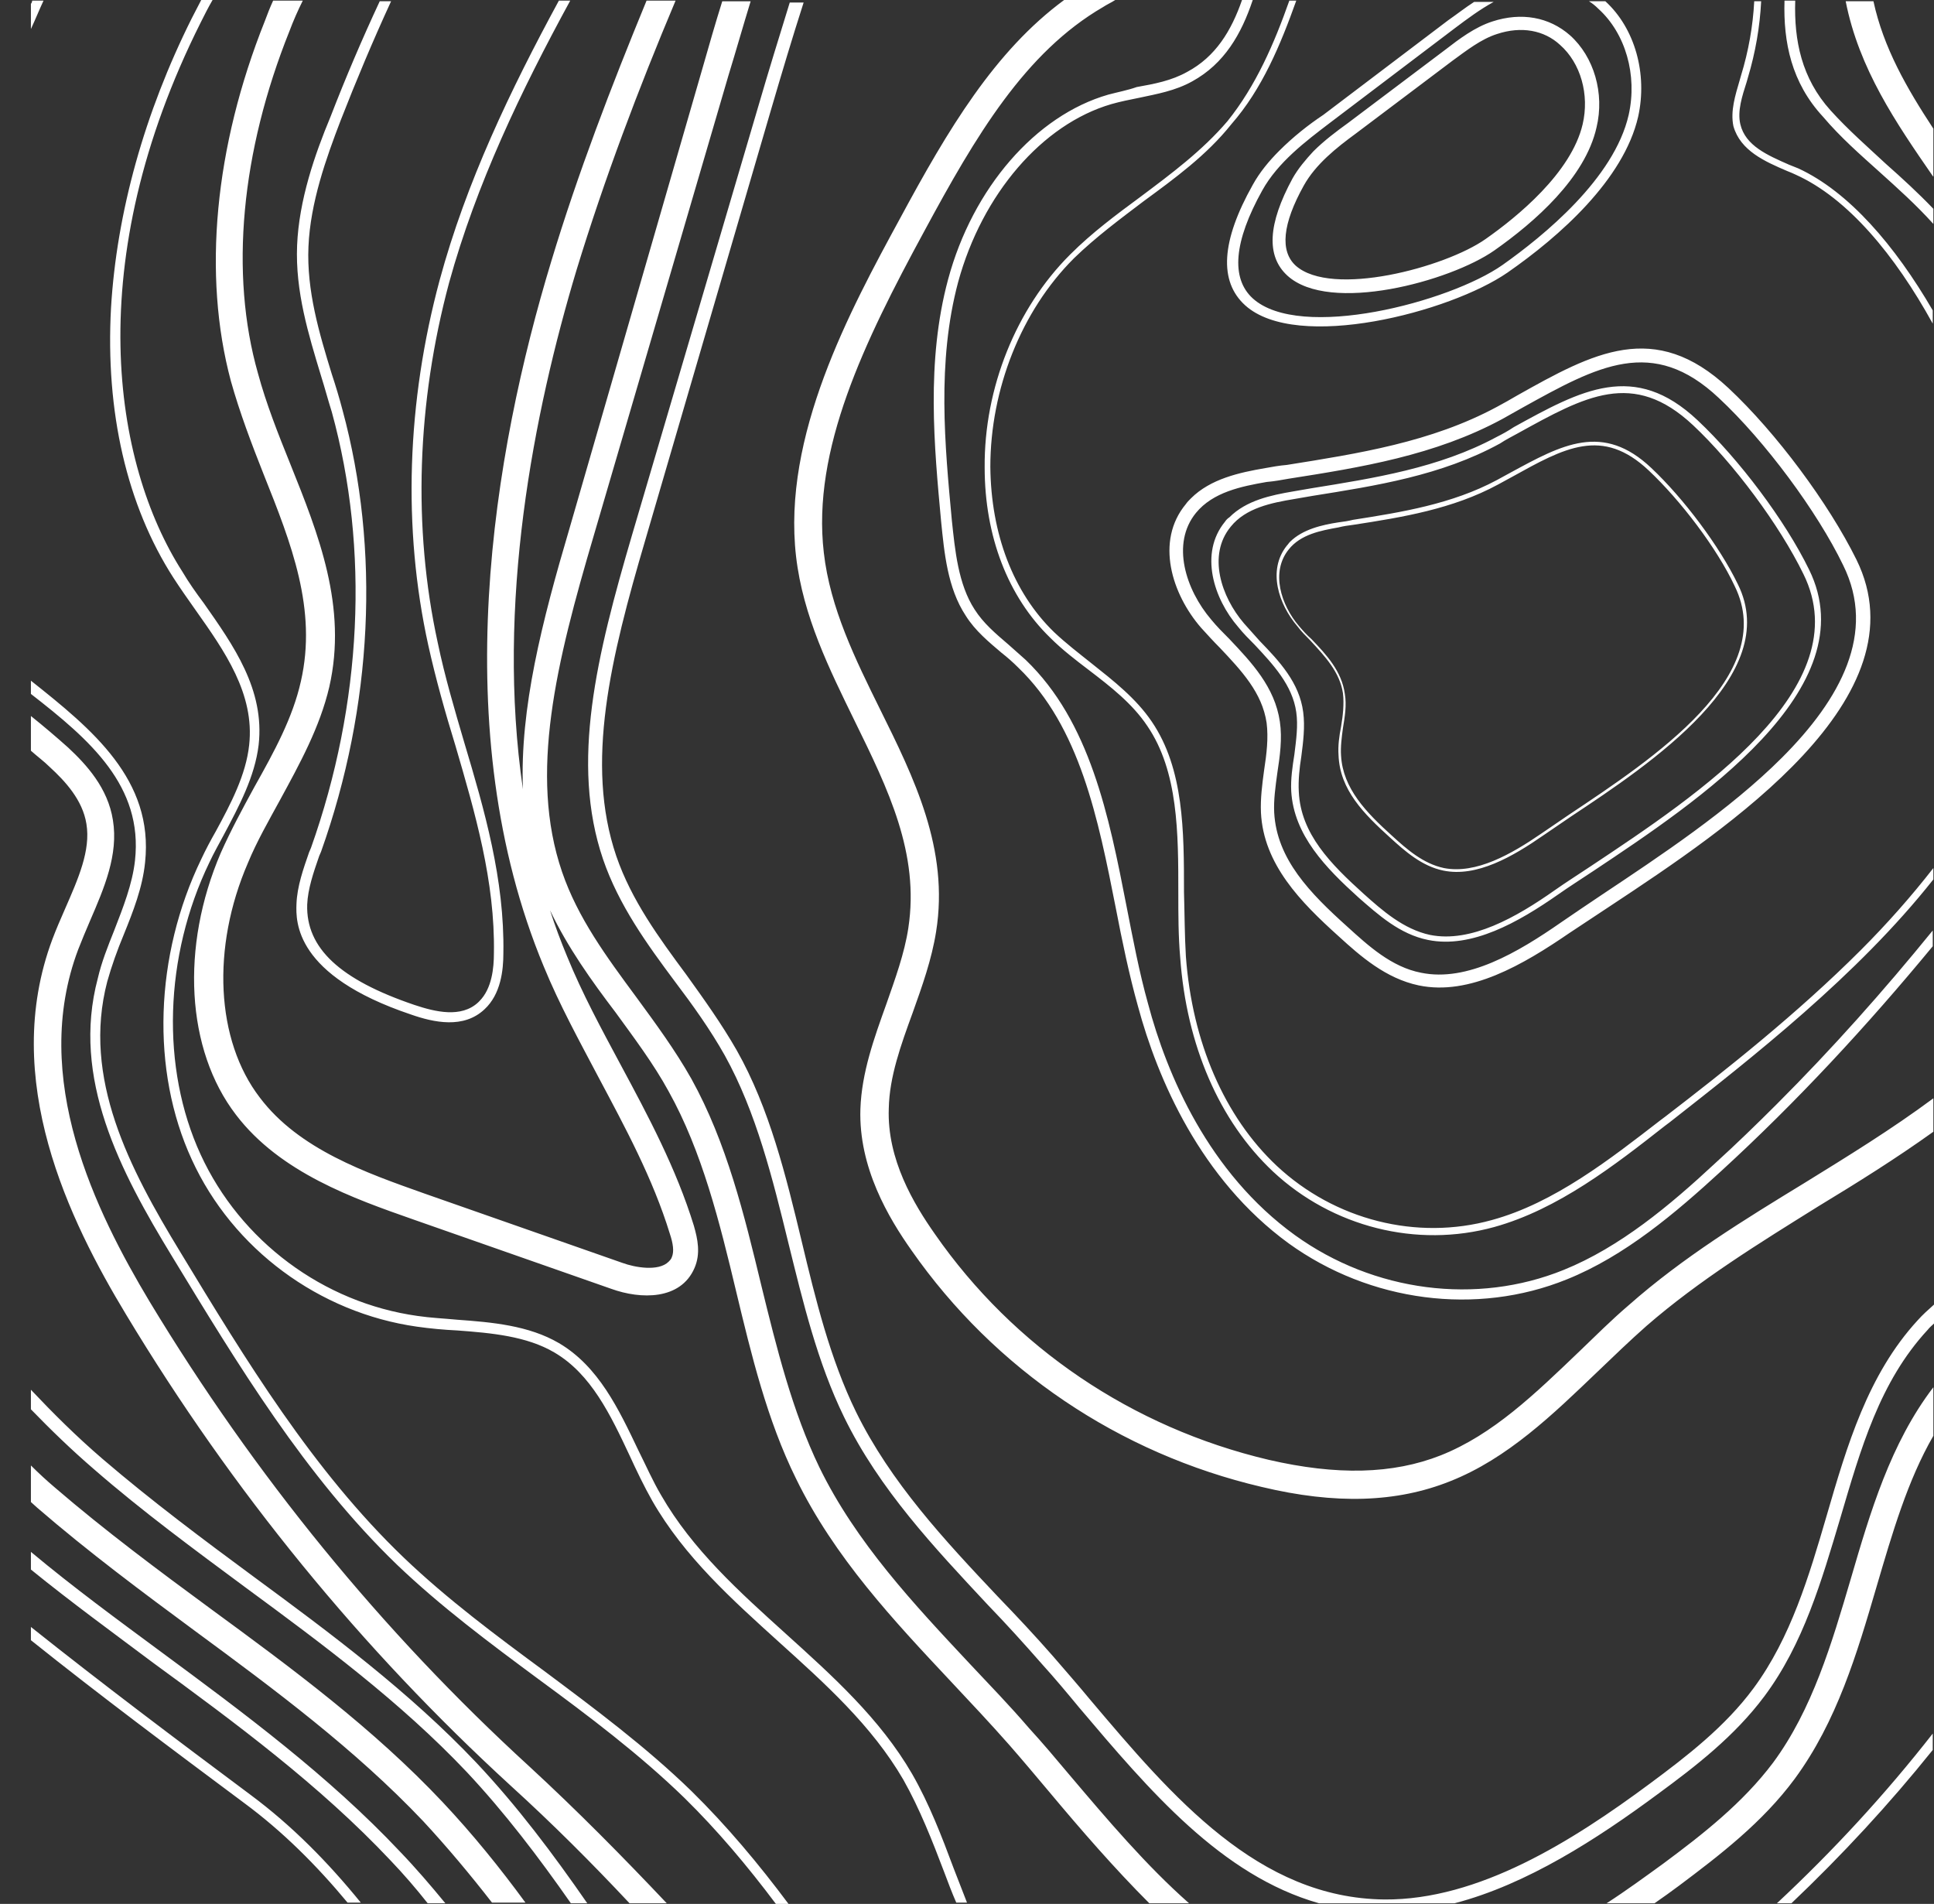<?xml version="1.0" encoding="UTF-8" standalone="no"?><svg xmlns="http://www.w3.org/2000/svg" xmlns:xlink="http://www.w3.org/1999/xlink" fill="#000000" height="301.8" preserveAspectRatio="xMidYMid meet" version="1" viewBox="-4.9 -0.1 306.6 301.8" width="306.6" zoomAndPan="magnify"><rect x="-4.9" y="-0.1" width="306.6" height="301.8" fill="#333333" stroke="none"/><g id="change1_1"><path d="M0,259.9v-2.1c11.3,9,23,17.8,34.8,26.6c6.6,4.9,12.3,10.7,17.5,17.1h-2.1c-4.9-5.9-10.3-11.3-16.4-15.8 C22.4,277.2,11,268.7,0,259.9z M175.9,31.1c-3.8,2.8-7.7,5.7-11.1,9.1l-0.1,0.1c-8.5,8.5-13.6,21.1-13.5,33.7 c0,10.9,3.7,20.5,10.4,27c1.9,1.9,4,3.5,6.1,5.1c3.4,2.6,6.9,5.3,9.3,8.9c4.9,7.2,4.9,17,4.9,26.4c0,3.4,0,6.9,0.3,10.3 c1,13.9,6.2,25.9,14.7,33.9c9.4,8.8,22.8,12.2,35.1,8.8c10.1-2.8,19.1-9.8,27-16l0.8-0.6c13-10.2,29.8-23.3,41.8-38.5v-1.8 c-3.5,4.5-7.4,8.9-11.5,13c-10.1,10.1-21.5,19.1-31,26.4l-0.8,0.6c-7.9,6.1-16.8,13.1-26.7,15.8c-11.9,3.3-24.9,0-34.1-8.6 c-8.3-7.8-13.4-19.6-14.4-33.2c-0.2-3.3-0.2-6.8-0.3-10.2c0-9.6,0-19.5-5.1-27c-2.5-3.7-6.1-6.5-9.5-9.2c-2-1.6-4.1-3.2-6-5 c-6.5-6.3-10-15.6-10.1-26.2c0-12.3,4.9-24.7,13.2-33l0.1-0.1c3.4-3.3,7.3-6.2,11-9c4.9-3.6,10-7.3,13.9-12.2 C195.2,14,198.1,7,200.6,0h-1.1c-2.4,6.8-5.3,13.5-9.8,19.1C185.7,23.8,180.7,27.5,175.9,31.1z M278.4,27c0.5,0.2,1,0.4,1.4,0.6 c8.2,3.7,15.7,12.7,21.7,23.6v-2.1c-6-10.3-13.3-18.8-21.3-22.5c-0.5-0.2-1-0.4-1.5-0.6c-3.4-1.5-6.9-3-7.7-6.4 c-0.5-2.1,0.3-4.5,1-6.7l0.2-0.7c1.2-4,1.9-8.1,2.1-12.1h-1.1C273,4,272.3,8,271.1,11.9l-0.2,0.7c-0.7,2.4-1.5,4.9-1,7.3 C271,23.8,274.9,25.5,278.4,27z M269.1,61.4c7.6,7.1,15.9,18.3,20.3,27.2c10.8,21.9-20.4,42.6-39,54.9c-2.3,1.5-4.5,3-6.5,4.3 c-7.3,5-15.8,10-23.9,8.3c-5.2-1.1-9.2-4.6-12.7-7.8c-6-5.4-11.9-11.4-12.3-19.6c-0.1-2.2,0.2-4.5,0.5-6.7c0.4-2.6,0.7-5.1,0.4-7.5 c-0.7-4.8-4-8.3-7.4-11.9c-1-1-2-2.1-3-3.2c-4.6-5.3-7.3-13.7-2.4-19.6c0.2-0.3,0.5-0.6,0.8-0.9c3.1-3.1,7.7-4.1,11.8-4.8 c1.1-0.2,2.2-0.4,3.4-0.5c11.3-1.8,22.9-3.6,33.3-9.2c1.1-0.6,2.2-1.2,3.2-1.8C247.7,55.8,257.4,50.5,269.1,61.4z M267.6,63 c-10.5-9.9-19.2-5.1-31.1,1.5c-1.1,0.6-2.1,1.2-3.2,1.8c-10.7,5.8-22.5,7.7-34,9.5c-1.1,0.2-2.2,0.4-3.4,0.5 c-4,0.7-8.5,1.6-11.2,4.9c-4,4.9-1.6,12.2,2.4,16.9c0.9,1.1,1.9,2.1,2.9,3.1c3.5,3.7,7.2,7.6,8,13.1c0.4,2.7,0,5.5-0.4,8.1 c-0.3,2.2-0.6,4.3-0.5,6.3c0.4,7.4,5.7,12.8,11.6,18.1c3.3,3,7,6.4,11.7,7.3c7.3,1.5,15.3-3.2,22.2-8c1.9-1.3,4.1-2.8,6.5-4.4 c9-6,20.2-13.4,28.5-21.7c9.3-9.3,15-19.8,9.7-30.5C283.2,81,274.9,69.8,267.6,63z M231.7,3.3c4.6-1.5,9-0.7,12.3,2.2 c3.8,3.4,5.5,9.2,4.2,14.6c-1.8,8-9.8,15-16.2,19.5c-7,4.9-26.1,10.1-32.8,4c-3.4-3.1-3.1-8.2,0.8-15.4c0.9-1.6,2.1-3,3.3-4.3 c1.7-1.7,3.7-3.2,5.5-4.5l15.4-11.6C226.4,6.1,228.9,4.2,231.7,3.3L231.7,3.3z M232.4,5.3L232.4,5.3c-2.5,0.8-4.8,2.6-7,4.2 L210,21.1c-3,2.2-6.3,4.8-8.2,8.2c-3.4,6.1-3.8,10.4-1.3,12.7c5.7,5.1,23.7,0.3,30.1-4.2c5-3.5,13.6-10.5,15.4-18.2 c1.1-4.7-0.3-9.7-3.6-12.6C239.9,4.7,236.3,4,232.4,5.3z M170.8,14.9c-11.5,3.3-21.5,14.8-25.4,29.3c-3.5,13-2.2,26.5-1.1,38.4 c0.5,4.9,1,10.5,3.9,14.9c1.5,2.4,3.7,4.2,5.7,5.9c0.9,0.7,1.8,1.5,2.6,2.3c9.8,9.4,12.7,24,15.5,38.2c1,5.2,2.1,10.5,3.5,15.5 c3.1,11.5,9.9,27.4,23.9,37.6c12.9,9.3,29.8,11.5,44.1,5.7c9.2-3.7,17.2-10.5,24.5-17.2c12-11,23.1-23,33.5-35.6v-2.5 c-7.8,9.6-16,18.8-24.7,27.5c-3.2,3.2-6.5,6.4-9.8,9.4c-7.2,6.7-15.1,13.3-24,16.9c-13.8,5.6-30.1,3.5-42.6-5.5 c-13.7-9.9-20.3-25.4-23.3-36.7c-1.4-5-2.4-10.3-3.4-15.4c-2.8-14.4-5.8-29.3-16-39.1c-0.9-0.8-1.8-1.6-2.7-2.4 c-2.1-1.8-4-3.4-5.4-5.6c-2.6-4-3.1-9.4-3.6-14.1c-1.1-11.8-2.4-25.1,1-37.8c3.8-13.9,13.3-25,24.3-28.2c1.4-0.4,2.9-0.7,4.4-1 c2.8-0.6,5.7-1.1,8.4-2.6c5.1-2.8,7.8-7.5,9.6-12.9H192c-1.7,4.9-4.2,9-8.7,11.4c-2.5,1.4-5.2,1.9-8,2.4 C173.9,14.2,172.3,14.5,170.8,14.9z M293,27.1c3,2.7,5.9,5.3,8.6,8.3V33c-2.4-2.5-4.9-4.8-7.5-7.1c-2.9-2.7-6-5.4-8.8-8.5 c-4.6-5.1-5.8-11.1-5.6-17.4H278c-0.2,6.6,1.1,13,6.1,18.4C286.9,21.7,290,24.4,293,27.1z M301.6,27.9v-7.6 c-4.2-6.4-7.9-12.8-9.5-20.2h-4.4c2.1,10.7,8,19.3,13.8,27.7C301.5,27.8,301.5,27.8,301.6,27.9z M121.3,88.1 c1.1,9.5,5.3,17.9,9.3,26.1c5.3,10.8,10.3,21,8.5,32.8c-0.6,4-2.1,8.1-3.5,12.1c-1.9,5.3-3.9,10.8-4.1,16.6 c-0.3,9.3,4.5,17.3,8.1,22.4c13.2,18.9,32.9,32.2,55.5,37.5c11.7,2.8,21.4,2.5,29.9-0.9c9.1-3.6,16.3-10.6,23.4-17.4 c2.5-2.4,5.1-4.9,7.7-7.2c8.4-7.3,18-13.2,27.3-19c6.1-3.7,12.2-7.5,18.2-11.8V174c-6.6,4.9-13.6,9.2-20.4,13.4 c-9.5,5.8-19.3,11.8-27.9,19.4c-2.7,2.3-5.3,4.9-7.8,7.3c-7.1,6.8-13.7,13.2-22,16.5c-7.6,3-16.5,3.2-27.3,0.7 c-21.6-5.1-40.4-17.8-52.9-35.8c-3.3-4.7-7.6-11.8-7.3-19.9c0.1-5,1.9-10,3.8-15.2c1.5-4.2,3-8.4,3.7-12.8 c2.1-13.1-3.5-24.4-8.9-35.3c-3.9-7.9-7.9-16-8.9-24.8c-1.9-16.3,6.4-33.4,15.9-50.9c8.2-15.2,16-28.4,28.4-35.6 c0.6-0.4,1.3-0.7,1.9-1.1h-8.1c-11,8.1-18.4,20.5-26,34.6C129.8,49.2,119.1,69,121.3,88.1z M95.3,84.7c-5.6,19.1-9.8,36.1-4.6,51.4 c2.5,7.3,7,13.5,11.4,19.4c2.8,3.7,5.6,7.6,7.9,11.7c5,9,7.6,19.6,10.1,29.8c2.3,9.3,4.6,18.9,8.8,27.5 c5.6,11.5,14.4,20.8,22.8,29.8c2.9,3,5.8,6.2,8.6,9.4c2,2.2,4,4.6,5.9,6.9c11.1,13.1,22.5,26.6,38,31h21.5 c11.5-3,22.6-10.2,32.2-17.3c6-4.4,12.2-9.2,16.9-15.5c6.2-8.3,9.1-18.4,12-28.1c3.3-11.2,6.3-21.8,13.9-30c0.3-0.4,0.7-0.7,1-1v-3 c-0.9,0.8-1.8,1.6-2.6,2.5c-7.9,8.6-11.2,19.9-14.4,30.9c-2.8,9.6-5.7,19.4-11.6,27.4c-4.5,6.1-10.6,10.8-16.4,15.1 c-12.4,9.2-27.2,18.5-42.1,18.4c-20-0.2-33.6-16.2-46.7-31.7c-1.9-2.3-4-4.7-5.9-6.9c-2.8-3.2-5.8-6.4-8.7-9.4 c-8.4-8.9-17-18.1-22.5-29.3c-4.1-8.4-6.4-17.8-8.6-27c-2.5-10.4-5.1-21.1-10.3-30.3c-2.4-4.2-5.2-8.1-8-12 c-4.3-5.8-8.7-11.8-11.1-18.8c-5-14.7-0.9-31.4,4.6-50.1l19.9-68.1c1.7-5.8,3.4-11.5,5.2-17.1h-2.2c-1.7,5.5-3.4,11-5,16.5 L95.3,84.7z M276.2,279.3c-4.8,6.4-11.2,11.4-17.4,16c-2.9,2.1-5.9,4.3-9,6.3h7.6c1.3-0.9,2.7-1.9,3.9-2.8 c6.4-4.8,13.2-10,18.3-16.9c6.7-9.1,9.9-19.9,13-30.5c2.5-8.5,4.9-16.8,9-23.9v-7.7c-6.8,8.9-10,19.8-13.1,30.4 C285.5,260.4,282.4,270.9,276.2,279.3z M0.2,0c0,0.2-0.1,0.4-0.2,0.5v4C0.7,3,1.3,1.5,2,0H0.2z M16.5,136.3 c-0.4,3.7-1.9,7.5-3.3,11.1c-1,2.5-2,5-2.6,7.6c-4.2,15.8,3.5,30.5,11.8,44.1c10.4,17.1,21.1,34.8,35.6,48.8 c7,6.7,14.8,12.5,22.5,18.2c7.9,5.8,16,11.9,23.1,18.8c5.2,5.1,10,10.8,14.5,16.8h2c-4.7-6.3-9.8-12.4-15.4-17.9 c-7.2-7-15.4-13.1-23.3-19c-7.6-5.6-15.4-11.4-22.3-18C44.7,233,34,215.4,23.7,198.4c-8.1-13.3-15.6-27.6-11.6-42.9 c0.7-2.5,1.6-5,2.6-7.4c1.5-3.7,3-7.5,3.4-11.5c1.4-13.1-8.4-21.1-18.1-28.8v2.1C9.4,117.2,17.8,124.5,16.5,136.3z M276.8,301.6h2.3 c8-7.6,15.5-15.7,22.4-24.3v-2.6C294,284.3,285.7,293.3,276.8,301.6z M25.5,183.7c6.5,14.2,20.2,24.3,35.7,26.5 c2.1,0.3,4.3,0.5,6.4,0.6c5.4,0.4,11,0.9,15.4,3.5c5.8,3.4,8.9,9.9,11.9,16.3c1.1,2.4,2.3,4.9,3.6,7.2c5.1,8.9,12.7,15.7,20.1,22.4 c7.2,6.5,14.7,13.2,19.7,21.8c2.6,4.6,4.6,9.7,6.5,14.7c0.6,1.6,1.2,3.2,1.9,4.8h1.7c-0.7-1.8-1.4-3.6-2.1-5.4 c-1.9-5.1-3.9-10.3-6.6-15c-5.1-8.8-12.7-15.6-20-22.2s-14.8-13.3-19.8-22c-1.3-2.2-2.4-4.7-3.6-7.1c-3.1-6.5-6.3-13.3-12.6-17 c-4.8-2.8-10.6-3.3-16.1-3.7c-2.1-0.2-4.3-0.3-6.3-0.6c-15-2.1-28.1-11.9-34.4-25.6c-6.3-13.7-5.8-31.4,1.4-46.3 c0.7-1.5,1.5-2.9,2.3-4.4c2.4-4.5,4.9-9.2,5.5-14.2c1-8.8-4-15.8-8.7-22.5c-1.2-1.6-2.4-3.3-3.4-5c-11-17.2-16.1-49.1,2.9-87 c0.6-1.2,1.2-2.4,1.9-3.6H27c-0.5,1-1,1.9-1.5,2.9c-7.5,15-11.9,30.8-12.8,45.9c-0.9,16.5,2.5,31.3,9.9,42.8 c1.1,1.7,2.3,3.4,3.5,5.1c4.6,6.5,9.4,13.3,8.5,21.4c-0.5,4.7-2.9,9.3-5.3,13.7c-0.8,1.4-1.6,2.9-2.3,4.4 C19.6,151.4,19,169.6,25.5,183.7z M31.7,60.3c1.4,5,3.3,10,5.2,14.8c4.4,11,8.5,21.4,5.9,32.8c-1.3,5.8-4.2,11.1-7.4,16.8 c-1.8,3.3-3.7,6.8-5.3,10.4c-6.4,14.9-5.5,31.2,2.4,41.5c7,9.2,18.7,13.3,28.1,16.6l31.4,11c4.7,1.7,11,1.8,13.2-3.3 c1-2.3,0.5-4.6-0.1-6.7c-2.8-9.1-7.3-17.5-11.6-25.5c-3-5.6-6.1-11.3-8.5-17.2c-1-2.4-1.9-4.8-2.7-7.3c2.8,5.9,6.6,11.2,10.4,16.2 c2.9,4,6,8.1,8.4,12.5c5.3,9.5,8.1,20.8,10.7,31.7c2.4,10,4.9,20.4,9.5,29.7c6.1,12.5,15.5,22.5,24.6,32.2c3.1,3.3,6.2,6.6,9.2,10 c2.1,2.4,4.2,4.9,6.3,7.4c5.1,6.1,10.4,12.2,15.9,17.7h6.3c-6.8-6-12.9-13.2-19-20.4c-2.1-2.5-4.2-5-6.4-7.4 c-3-3.5-6.2-6.8-9.3-10.1c-8.9-9.5-18.1-19.3-23.9-31.2c-4.3-8.9-6.8-19-9.2-28.8c-2.7-11.2-5.5-22.7-11.1-32.8 c-2.6-4.6-5.7-8.8-8.7-12.9c-4.8-6.5-9.3-12.6-11.8-19.9c-5.3-15.5-0.9-33.2,5-53.2l21.4-73.1c1.2-3.9,2.3-7.8,3.5-11.7h-4.5 c-1.1,3.5-2.1,7-3.1,10.5l-21.1,73C81,98.5,77.5,112.2,78,125c-4.3-29.3,1.7-59.7,8.5-82.3C90.9,28.3,96.3,14,102.2,0h-4.6 C92,13.6,86.7,27.4,82.5,41.3c-9.2,30.3-16.8,74.3-1.2,111.8c2.5,6.1,5.7,11.9,8.7,17.6c4.2,7.9,8.6,16,11.3,24.8 c0.5,1.5,0.7,2.8,0.3,3.7c-0.1,0.3-0.3,0.5-0.5,0.7c-1.6,1.6-5.4,0.9-7.3,0.2l-31.4-11c-9.3-3.3-19.9-7-26.1-15.2 c-7-9.1-7.7-23.8-1.9-37.2c1.4-3.4,3.3-6.7,5.1-10c3.1-5.7,6.3-11.5,7.8-17.9c2.9-12.7-1.7-24.2-6.2-35.4c-1.9-4.7-3.8-9.5-5.1-14.3 C31.5,43.3,33.3,24,41,4.8c0.6-1.6,1.3-3.2,2.1-4.8h-4.7c-0.5,1.1-0.9,2.1-1.3,3.2C29.1,23.2,27.2,43.5,31.7,60.3z M42.2,38.8 C41.9,46.1,44,52.9,46,59.5c0.6,1.9,1.1,3.8,1.7,5.7c6,21.8,4.8,46.3-3.3,69.1l-0.3,0.7c-0.9,2.6-1.9,5.4-2,8.2s-0.3,11.3,18.1,17.5 c3.7,1.3,8.4,2.3,11.7-0.8c2.6-2.4,3-6.2,3-8.9c0.2-11.7-3-22.7-6.2-33.4c-1.5-5.1-3.1-10.5-4.2-15.8c-4-18.3-3.3-38.1,1.8-57.1 C70.6,29.1,77.7,14.3,85.5,0h-1.8C76,14.2,69,28.8,64.8,44.3c-5.2,19.3-5.9,39.3-1.8,57.9c1.2,5.4,2.7,10.7,4.3,15.9 c3.1,10.6,6.3,21.5,6.1,32.9c0,2.3-0.3,5.6-2.3,7.6c0,0-0.1,0.1-0.2,0.2c-2.7,2.5-6.8,1.5-10.1,0.4c-11.8-4-17.2-9-17-15.9 c0.1-2.5,1-5.1,1.9-7.7l0.3-0.7c8.2-23,9.4-47.9,3.4-70c-0.5-1.9-1.1-3.9-1.7-5.7c-2-6.5-4-13.2-3.7-20.2s2.8-14,5.1-20 c2.5-6.4,5.1-12.6,8-18.9h-1.8c-2.8,6-5.4,12.1-7.8,18.3C45,24.4,42.5,31.6,42.2,38.8z M94.9,301.6h5.9c-7-7.4-14.2-14.7-21.8-21.7 c-23.4-21.4-43.6-46.2-60.2-73.7c-8.5-14.2-19-35.4-11.3-55.8c0.6-1.5,1.2-3,1.9-4.6c2.2-5.1,4.5-10.4,3.6-15.9 c-0.8-5.1-4.2-8.8-7.1-11.5C4,116.7,2,115,0,113.4v5.5c1,0.9,2.1,1.7,3,2.6c2.4,2.2,5.2,5.2,5.8,9c0.7,4.2-1.3,8.7-3.4,13.5 c-0.7,1.6-1.4,3.2-2,4.8c-8.3,22.2,2.7,44.6,11.7,59.5c16.8,27.9,37.3,53,61,74.7C82.7,289,88.9,295.2,94.9,301.6z M34.1,251.6 c12.1,8.9,24.5,18.1,35,29.2c6,6.4,11.4,13.5,16.5,20.8h2.6c-5.4-7.8-11.1-15.4-17.6-22.3c-10.6-11.2-23.1-20.5-35.2-29.4 c-8-5.9-16.3-12.1-24-18.7c-4.2-3.6-7.9-7.3-11.4-11v3.1c3.1,3.2,6.4,6.4,10,9.5C17.7,239.5,26,245.6,34.1,251.6z M26.1,258.5 c12.5,9.2,25.3,18.7,36.1,30.1c3.8,4.1,7.4,8.4,10.9,12.9h5.3c-4.1-5.6-8.4-10.9-13.1-15.9c-11-11.7-24-21.3-36.7-30.6 c-8.3-6.1-16.9-12.5-24.8-19.3c-1.3-1.1-2.6-2.3-3.8-3.5v5.8c0.3,0.3,0.7,0.6,1,0.9C9.1,245.9,17.7,252.3,26.1,258.5z M57,294.8 c2.1,2.2,4,4.4,5.9,6.8h2.8c-2.3-2.8-4.7-5.6-7.2-8.2c-11.3-12-24.8-22-37.8-31.6c-6.9-5.1-14-10.3-20.7-15.9v2.8 c6.4,5.2,13,10,19.4,14.8C32.4,273,45.8,282.9,57,294.8z M264.2,66.5c6.6,6.2,13.9,15.9,17.7,23.7c9.3,18.9-17.9,36.9-34.1,47.7 c-2.1,1.4-4,2.6-5.7,3.8c-6.3,4.4-13.7,8.6-20.6,7.2c-4.5-0.9-7.9-4-11-6.7c-5.2-4.7-10.3-9.9-10.7-16.9c-0.1-1.9,0.2-3.9,0.5-5.8 c0.3-2.4,0.6-4.6,0.3-6.7c-0.6-4.3-3.7-7.6-6.6-10.7c-0.9-0.9-1.8-1.8-2.6-2.8c-3.9-4.5-6.2-11.7-2.1-16.7c0.2-0.3,0.4-0.5,0.7-0.7 c2.7-2.7,6.6-3.5,10.1-4.1l2.9-0.5c9.9-1.6,20.2-3.2,29.3-8.1c1-0.5,1.9-1,2.8-1.6C245.8,61.7,254.2,57.1,264.2,66.5z M263.5,67.3 c-9.5-8.9-17.1-4.6-27.8,1.3c-0.9,0.5-1.9,1-2.8,1.6c-9.3,5.1-19.7,6.7-29.7,8.3l-2.9,0.5c-3.6,0.6-7.7,1.4-10.1,4.4 c-3.7,4.5-1.5,11.1,2.1,15.3c0.8,0.9,1.7,1.9,2.5,2.8c3.1,3.2,6.3,6.6,6.9,11.3c0.3,2.3,0,4.7-0.3,7c-0.3,1.9-0.5,3.8-0.4,5.6 c0.3,6.7,5.1,11.5,10.3,16.2c2.9,2.6,6.3,5.6,10.5,6.5c6.5,1.3,13.7-2.8,19.8-7.1c1.7-1.2,3.6-2.4,5.7-3.8 c17-11.3,42.6-28.3,33.7-46.3C277.2,83.1,269.9,73.3,263.5,67.3z M256.9,74.1c5.1,4.8,10.8,12.4,13.7,18.4 c7.2,14.5-13.9,28.5-26.4,36.8c-1.6,1.1-3.1,2.1-4.4,3c-4.9,3.4-10.6,6.7-15.9,5.6c-3.4-0.7-6.1-3.1-8.4-5.2 c-4.2-3.8-8-7.6-8.2-13.1c-0.1-1.5,0.1-3,0.4-4.5c0.3-1.8,0.5-3.6,0.3-5.3c-0.5-3.4-2.9-5.9-5.2-8.4c-0.7-0.7-1.4-1.4-2-2.2 c-3-3.5-4.8-8.9-1.7-12.8c0.2-0.2,0.3-0.4,0.5-0.6c2-2,5.1-2.7,7.7-3.1c0.8-0.1,1.5-0.2,2.3-0.4c7.7-1.2,15.7-2.5,22.8-6.3 c0.7-0.4,1.5-0.8,2.2-1.2C242.7,70.4,249.2,66.8,256.9,74.1z M256.5,74.5c-7.4-7-13.4-3.6-21.7,1c-0.7,0.4-1.5,0.8-2.2,1.2 c-7.2,3.9-15.2,5.2-23,6.4c-0.8,0.1-1.5,0.2-2.3,0.4c-2.8,0.5-6,1.1-7.9,3.5c-2.9,3.6-1.2,8.8,1.6,12.1c0.6,0.7,1.3,1.5,2,2.1 c2.4,2.5,4.8,5.1,5.3,8.7c0.3,1.8,0,3.6-0.3,5.4c-0.2,1.5-0.4,3-0.3,4.4c0.3,5.2,4,9,8.1,12.7c2.3,2.1,4.9,4.4,8.2,5.1 c5.1,1,10.7-2.2,15.5-5.5c1.3-0.9,2.8-1.9,4.4-3c13.2-8.8,33.2-22,26.2-36.2C267.3,86.8,261.5,79.2,256.5,74.5z M197.9,23.8 c-1.6,1.6-3.1,3.4-4.2,5.4c-5,8.9-5.4,15.3-1.2,19.1c8.2,7.4,32.5,1.1,41.6-5.2c8.2-5.7,18.4-14.7,20.7-24.7 c1.5-6.8-0.5-14-5.2-18.3H247c0.5,0.3,1,0.7,1.5,1.2c4.3,3.9,6.2,10.5,4.8,16.8c-2.3,10.1-13.5,19.2-20,23.8 c-8.4,5.9-32.1,12.1-39.6,5.3c-3.5-3.2-3-9,1.5-17.1c2.5-4.5,6.9-7.8,10.7-10.7l19.8-15c2-1.5,4-3,6.2-4.2h-3.1 c-1.4,0.9-2.8,2-4.1,2.9l-19.8,15C202.5,19.7,200.1,21.6,197.9,23.8z" fill="#ffffff"/></g></svg>